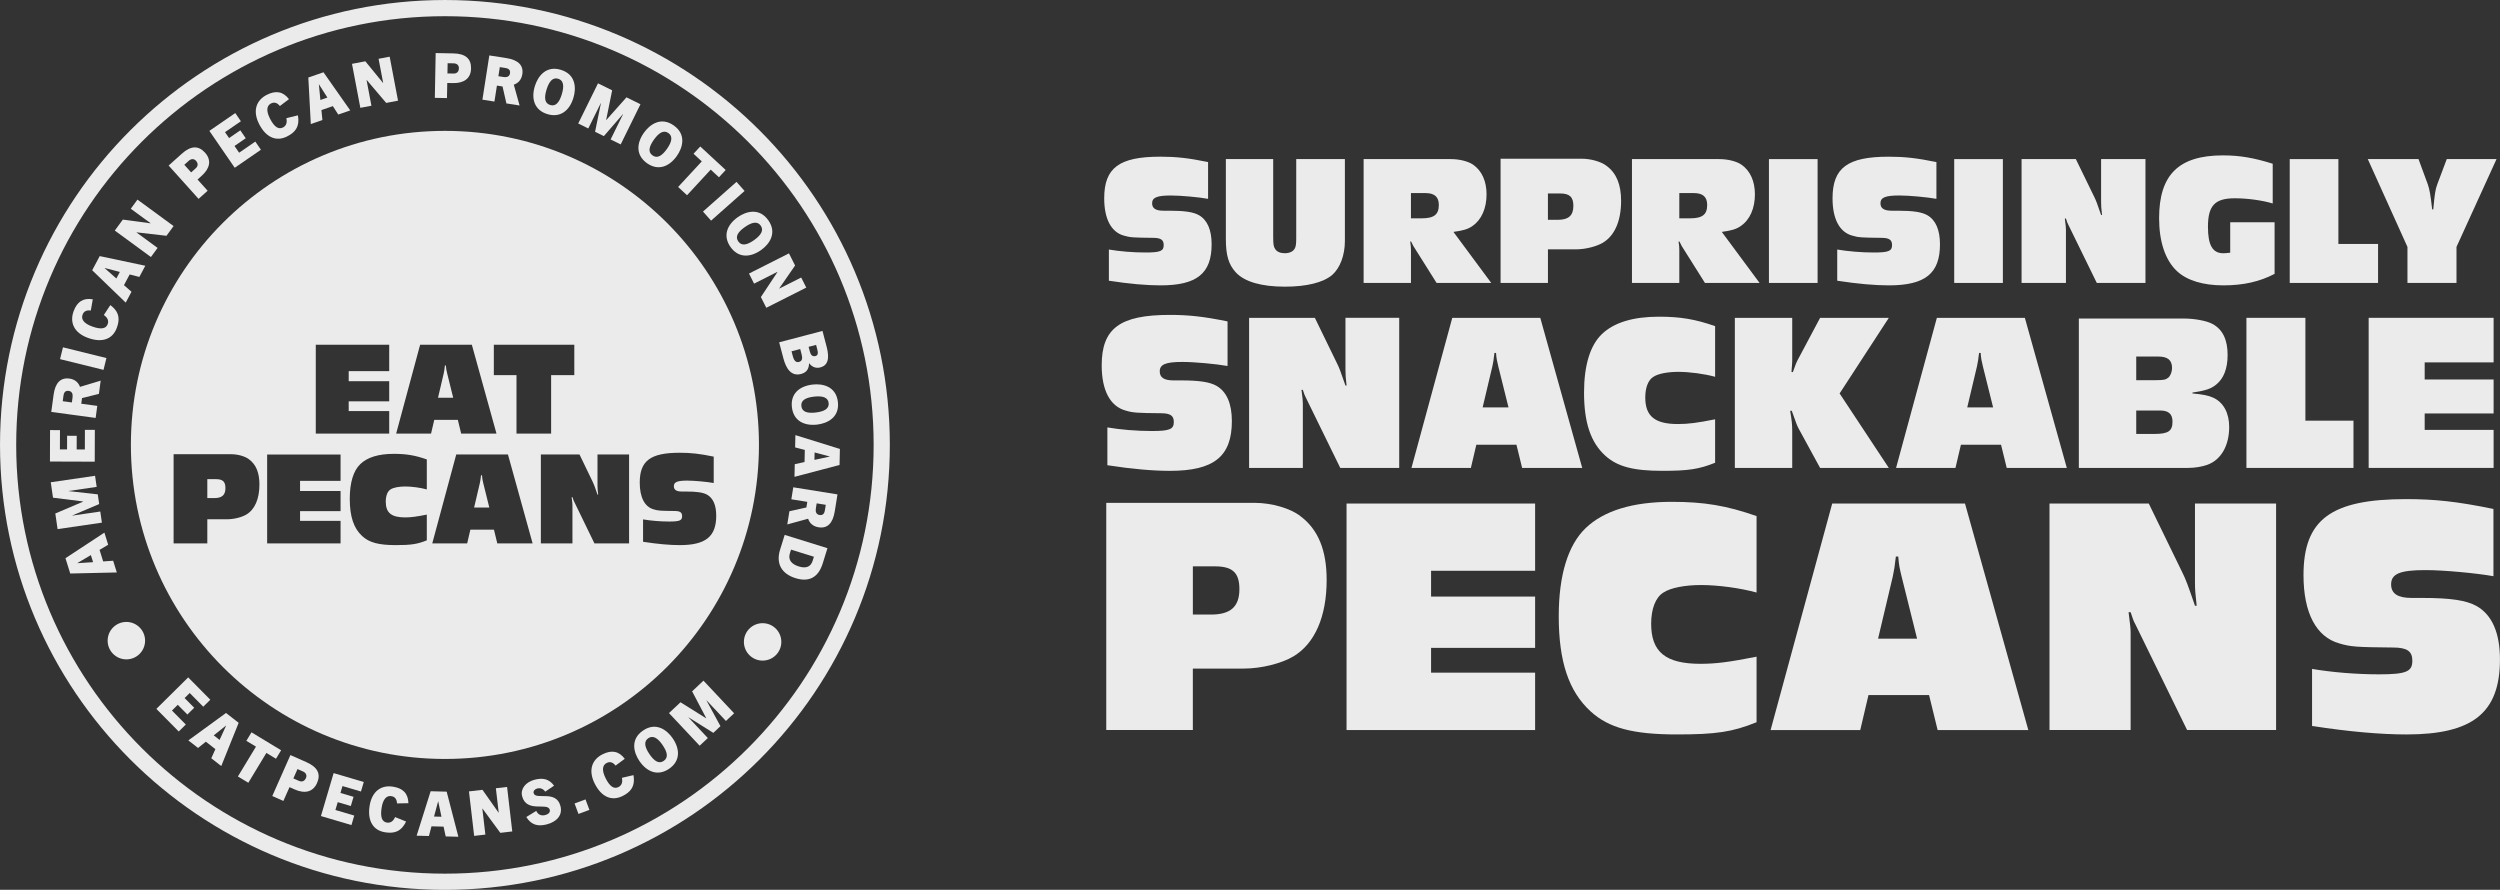 <svg width="177" height="63" viewBox="0 0 177 63" fill="none" xmlns="http://www.w3.org/2000/svg">
<rect x="0" y="0" width="177" height="63" fill="#333333" stroke="none"/>
<g clip-path="url(#clip0_3851_13149)">
<path d="M31.5 9.266C19.221 9.266 9.267 19.221 9.267 31.5C9.267 43.78 19.221 53.734 31.5 53.734C43.779 53.734 53.734 43.779 53.734 31.5C53.734 19.22 43.779 9.266 31.5 9.266ZM34.962 24.406H40.661V26.558H39.02V30.7H36.567V26.558H34.963V24.406H34.962ZM22.357 24.406H27.556V26.274H24.688V26.991H27.556V28.416H24.688V29.105H27.556V30.7H22.357V24.407V24.406ZM17.452 36.424C17.122 36.623 16.565 36.764 16.084 36.764H14.678V38.471H12.291V32.159H16.376C16.848 32.159 17.367 32.31 17.641 32.527C18.131 32.895 18.368 33.471 18.368 34.301C18.368 35.311 18.047 36.065 17.452 36.423V36.424ZM24.112 34.047H21.244V34.764H24.112V36.189H21.244V36.878H24.112V38.473H18.914V32.179H24.112V34.047ZM30.218 34.651C29.774 34.528 29.161 34.443 28.689 34.443C28.246 34.443 27.849 34.519 27.651 34.651C27.434 34.783 27.312 35.104 27.312 35.519C27.312 36.302 27.708 36.632 28.67 36.632C29.095 36.632 29.463 36.585 30.218 36.434V38.255C29.548 38.529 29.095 38.594 28.019 38.594C26.811 38.594 26.142 38.416 25.641 37.953C25.038 37.396 24.764 36.566 24.764 35.312C24.764 34.17 25.018 33.33 25.509 32.858C26.009 32.377 26.802 32.132 27.877 32.132C28.773 32.132 29.387 32.236 30.218 32.528V34.651ZM28.047 30.7L29.745 24.407H33.406L35.152 30.7H32.651L32.415 29.728H30.745L30.519 30.7H28.047ZM35.208 38.472L34.972 37.5H33.302L33.076 38.472H30.604L32.302 32.178H35.963L37.709 38.472H35.208ZM44.539 38.472H42.086L40.661 35.538C40.614 35.453 40.586 35.378 40.529 35.198H40.473C40.52 35.556 40.529 35.66 40.529 35.773V38.472H38.293V32.178H41.029L41.963 34.112C42.038 34.263 42.105 34.433 42.303 35.018H42.35C42.312 34.688 42.303 34.565 42.303 34.367V32.178H44.539V38.472ZM48.134 38.594C47.426 38.594 46.559 38.519 45.529 38.358V36.773C46.077 36.867 46.746 36.924 47.379 36.924C48.124 36.924 48.294 36.848 48.294 36.547C48.294 36.282 48.153 36.178 47.757 36.178C46.767 36.169 46.596 36.16 46.285 36.065C45.643 35.886 45.294 35.215 45.294 34.169C45.294 32.621 46.049 32.055 48.124 32.055C48.908 32.055 49.531 32.121 50.531 32.329V34.197C50.059 34.112 49.162 34.027 48.653 34.027C47.955 34.027 47.709 34.131 47.709 34.423C47.709 34.678 47.888 34.8 48.275 34.8H48.568C49.351 34.8 49.784 34.867 50.068 35.027C50.493 35.273 50.709 35.772 50.709 36.508C50.709 37.989 49.964 38.594 48.134 38.594V38.594Z" fill="white" fill-opacity="0.9"/>
<path d="M34.123 33.65H34.057C34.029 33.915 34.01 34.028 33.972 34.207L33.567 35.934H34.643L34.218 34.217C34.162 33.972 34.142 33.906 34.124 33.65H34.123Z" fill="white" fill-opacity="0.9"/>
<path d="M31.661 26.444C31.604 26.199 31.585 26.133 31.567 25.877H31.5C31.472 26.142 31.453 26.254 31.416 26.434L31.011 28.161H32.086L31.662 26.444H31.661Z" fill="white" fill-opacity="0.9"/>
<path d="M15.291 33.923H14.678V35.264H15.178C15.716 35.264 15.961 35.047 15.961 34.556C15.961 34.103 15.773 33.924 15.292 33.924L15.291 33.923Z" fill="white" fill-opacity="0.9"/>
<path d="M62.427 31.501C62.427 14.42 48.581 0.574 31.501 0.574C14.42 0.574 0.574 14.42 0.574 31.501C0.574 48.581 14.42 62.428 31.501 62.428C48.581 62.428 62.427 48.581 62.427 31.501Z" stroke="white" stroke-opacity="0.9" stroke-width="1.146" stroke-miterlimit="10"/>
<path d="M7.657 38.567L7.049 38.932L7.304 39.749L8.011 39.7L8.27 40.53L4.973 40.605L4.635 39.521L7.391 37.709L7.658 38.565L7.657 38.567ZM6.59 39.801L6.434 39.3L5.481 39.865L5.484 39.873L6.59 39.801Z" fill="white" fill-opacity="0.9"/>
<path d="M6.844 34.471L4.861 34.761V34.77L6.922 35.001L7.022 35.687L5.115 36.497V36.506L7.1 36.216L7.214 37.003L4.077 37.461L3.916 36.355L5.891 35.514V35.505L3.753 35.236L3.594 34.144L6.73 33.686L6.845 34.473L6.844 34.471Z" fill="white" fill-opacity="0.9"/>
<path d="M6.707 32.687L3.536 32.676L3.544 30.45L4.246 30.453L4.241 31.817L4.748 31.819L4.752 30.852L5.432 30.854L5.428 31.822L6.007 31.824L6.012 30.432L6.715 30.435L6.707 32.687Z" fill="white" fill-opacity="0.9"/>
<path d="M7.002 27.887L5.808 28.185L5.754 28.583L6.887 28.736L6.772 29.589L3.63 29.166L3.793 27.957C3.908 27.105 4.285 26.719 4.915 26.803C5.305 26.856 5.55 27.081 5.665 27.39L7.128 26.95L7.002 27.887ZM5.135 28.152C5.158 27.977 5.154 27.713 4.865 27.675C4.58 27.636 4.515 27.854 4.492 28.025L4.441 28.406L5.089 28.493L5.135 28.152Z" fill="white" fill-opacity="0.9"/>
<path d="M7.329 26.187L4.251 25.427L4.458 24.59L7.535 25.351L7.329 26.187Z" fill="white" fill-opacity="0.9"/>
<path d="M7.81 21.601C8.506 22.118 8.47 22.664 8.27 23.212C7.98 24.009 7.237 24.292 6.224 23.922C5.258 23.569 4.915 22.847 5.212 22.034C5.456 21.366 5.886 21.076 6.569 21.19L6.429 21.985C6.088 21.94 5.924 22.068 5.845 22.284C5.728 22.604 5.939 22.902 6.52 23.113C7.171 23.351 7.507 23.267 7.624 22.948C7.697 22.749 7.66 22.514 7.351 22.303L7.81 21.601Z" fill="white" fill-opacity="0.9"/>
<path d="M9.866 19.607L9.179 19.432L8.777 20.189L9.309 20.657L8.901 21.425L6.527 19.134L7.06 18.132L10.287 18.815L9.867 19.607H9.866ZM8.238 19.718L8.484 19.253L7.413 18.974L7.408 18.982L8.238 19.718Z" fill="white" fill-opacity="0.9"/>
<path d="M11.787 16.694L9.667 16.449L9.662 16.456L11.158 17.552L10.686 18.197L8.128 16.324L8.697 15.547L10.659 15.813L10.664 15.806L9.26 14.778L9.733 14.133L12.29 16.006L11.787 16.694Z" fill="white" fill-opacity="0.9"/>
<path d="M14.059 14.08L11.94 11.721L12.867 10.888C13.511 10.309 14.053 10.292 14.516 10.808C15.003 11.35 14.847 11.936 14.288 12.438L13.986 12.71L14.7 13.504L14.06 14.08H14.059ZM13.855 11.917C14.007 11.782 14.06 11.591 13.875 11.383C13.73 11.222 13.533 11.234 13.364 11.383L13.049 11.667L13.533 12.206L13.854 11.917H13.855Z" fill="white" fill-opacity="0.9"/>
<path d="M16.619 11.879L14.823 9.266L16.657 8.005L17.055 8.584L15.93 9.356L16.217 9.775L17.014 9.227L17.399 9.787L16.602 10.335L16.93 10.812L18.076 10.024L18.473 10.603L16.617 11.879H16.619Z" fill="white" fill-opacity="0.9"/>
<path d="M21.09 8.166C21.245 9.018 20.848 9.394 20.328 9.659C19.572 10.044 18.836 9.745 18.347 8.785C17.88 7.867 18.121 7.105 18.892 6.713C19.526 6.391 20.038 6.472 20.46 7.02L19.816 7.506C19.597 7.241 19.39 7.223 19.184 7.327C18.881 7.482 18.833 7.844 19.113 8.394C19.428 9.012 19.731 9.179 20.034 9.025C20.223 8.929 20.355 8.733 20.274 8.368L21.088 8.166H21.09Z" fill="white" fill-opacity="0.9"/>
<path d="M23.949 8.109L23.566 7.513L22.756 7.793L22.827 8.498L22.005 8.782L21.829 5.488L22.902 5.117L24.797 7.817L23.949 8.109ZM22.682 7.08L23.179 6.908L22.585 5.974L22.577 5.976L22.683 7.079L22.682 7.08Z" fill="white" fill-opacity="0.9"/>
<path d="M27.343 7.287L25.961 5.662L25.952 5.663L26.297 7.486L25.512 7.634L24.921 4.52L25.867 4.34L27.119 5.873L27.128 5.871L26.804 4.162L27.589 4.013L28.18 7.128L27.343 7.286V7.287Z" fill="white" fill-opacity="0.9"/>
<path d="M30.786 6.928L30.845 3.757L32.09 3.78C32.955 3.796 33.364 4.153 33.351 4.847C33.337 5.575 32.823 5.897 32.072 5.883L31.666 5.875L31.646 6.944L30.785 6.928H30.786ZM32.112 5.208C32.315 5.211 32.485 5.109 32.49 4.831C32.494 4.614 32.342 4.488 32.116 4.484L31.692 4.476L31.679 5.2L32.112 5.208Z" fill="white" fill-opacity="0.9"/>
<path d="M35.853 7.322L35.58 6.122L35.182 6.06L35.006 7.19L34.155 7.057L34.644 3.924L35.848 4.112C36.699 4.245 37.077 4.63 36.98 5.258C36.919 5.647 36.689 5.888 36.377 5.996L36.787 7.468L35.853 7.323V7.322ZM35.626 5.449C35.801 5.477 36.064 5.478 36.109 5.189C36.153 4.906 35.936 4.836 35.766 4.81L35.387 4.751L35.286 5.396L35.626 5.449Z" fill="white" fill-opacity="0.9"/>
<path d="M37.869 6.094C38.076 5.419 38.644 4.619 39.713 4.945C40.781 5.272 40.804 6.254 40.597 6.93C40.317 7.842 39.661 8.356 38.752 8.079C37.844 7.801 37.589 7.006 37.869 6.094ZM39.774 6.679C39.953 6.092 39.905 5.693 39.521 5.575C39.137 5.457 38.873 5.76 38.694 6.347C38.516 6.926 38.559 7.313 38.952 7.434C39.345 7.554 39.597 7.257 39.774 6.679Z" fill="white" fill-opacity="0.9"/>
<path d="M43.232 9.874L44.117 8.076L44.11 8.072L42.753 9.638L42.131 9.331L42.546 7.301L42.538 7.298L41.651 9.096L40.938 8.744L42.339 5.9L43.341 6.394L42.915 8.497L42.923 8.5L44.355 6.892L45.345 7.38L43.944 10.225L43.231 9.873L43.232 9.874Z" fill="white" fill-opacity="0.9"/>
<path d="M45.593 9.393C46.002 8.817 46.794 8.237 47.705 8.884C48.616 9.531 48.328 10.47 47.919 11.045C47.367 11.822 46.582 12.104 45.807 11.555C45.034 11.005 45.041 10.17 45.593 9.393ZM47.216 10.547C47.572 10.046 47.651 9.653 47.324 9.42C46.996 9.187 46.651 9.391 46.295 9.891C45.945 10.384 45.864 10.765 46.199 11.003C46.533 11.241 46.866 11.039 47.217 10.546L47.216 10.547Z" fill="white" fill-opacity="0.9"/>
<path d="M48.01 13.239L49.686 11.426L49.102 10.886L49.579 10.371L51.378 12.035L50.902 12.551L50.318 12.01L48.642 13.823L48.01 13.238V13.239Z" fill="white" fill-opacity="0.9"/>
<path d="M49.772 14.978L52.145 12.876L52.716 13.52L50.343 15.622L49.772 14.978Z" fill="white" fill-opacity="0.9"/>
<path d="M52.236 15.375C52.813 14.967 53.752 14.683 54.397 15.596C55.042 16.509 54.459 17.299 53.881 17.706C53.102 18.256 52.268 18.261 51.72 17.486C51.172 16.71 51.457 15.925 52.236 15.375ZM53.385 17.002C53.886 16.648 54.091 16.303 53.859 15.975C53.628 15.646 53.234 15.724 52.732 16.079C52.238 16.427 52.035 16.76 52.272 17.095C52.508 17.431 52.89 17.351 53.385 17.002Z" fill="white" fill-opacity="0.9"/>
<path d="M53.87 21.031L55.049 19.253L55.045 19.245L53.389 20.081L53.029 19.367L55.859 17.938L56.293 18.797L55.166 20.425L55.17 20.433L56.724 19.648L57.084 20.362L54.254 21.791L53.87 21.031Z" fill="white" fill-opacity="0.9"/>
<path d="M55.165 24.236L58.232 23.429L58.525 24.544C58.76 25.436 58.584 25.88 58.08 26.013C57.789 26.089 57.498 26.002 57.291 25.718L57.282 25.721C57.271 26.08 57.145 26.364 56.714 26.478C56.004 26.665 55.648 26.073 55.462 25.364L55.165 24.236H55.165ZM56.13 25.215C56.232 25.599 56.392 25.672 56.575 25.623C56.823 25.558 56.817 25.326 56.754 25.088L56.655 24.711L56.04 24.873L56.13 25.215ZM57.342 24.906C57.395 25.107 57.51 25.268 57.732 25.21C57.929 25.158 57.926 24.977 57.864 24.741L57.779 24.417L57.249 24.556L57.342 24.906Z" fill="white" fill-opacity="0.9"/>
<path d="M57.529 27.227C58.231 27.145 59.192 27.344 59.322 28.453C59.451 29.563 58.561 29.978 57.86 30.06C56.913 30.171 56.177 29.776 56.067 28.834C55.957 27.891 56.581 27.338 57.529 27.227ZM57.759 29.205C58.369 29.133 58.715 28.929 58.668 28.53C58.621 28.131 58.238 28.011 57.628 28.082C57.027 28.153 56.69 28.347 56.737 28.755C56.785 29.163 57.158 29.275 57.759 29.206V29.205Z" fill="white" fill-opacity="0.9"/>
<path d="M56.269 32.864L56.962 32.712L56.98 31.855L56.295 31.676L56.314 30.806L59.464 31.785L59.44 32.92L56.25 33.76L56.269 32.864ZM57.674 32.034L57.662 32.559L58.745 32.327V32.318L57.674 32.034Z" fill="white" fill-opacity="0.9"/>
<path d="M55.892 36.196L57.093 35.928L57.156 35.531L56.027 35.35L56.163 34.5L59.294 35.003L59.1 36.206C58.964 37.057 58.577 37.433 57.949 37.331C57.561 37.269 57.32 37.038 57.214 36.726L55.74 37.129L55.89 36.196H55.892ZM57.765 35.977C57.737 36.152 57.735 36.415 58.023 36.462C58.306 36.508 58.377 36.291 58.404 36.121L58.465 35.741L57.82 35.637L57.765 35.977Z" fill="white" fill-opacity="0.9"/>
<path d="M55.557 37.87L58.584 38.812L58.248 39.891C57.949 40.857 57.306 41.24 56.324 40.934C55.316 40.621 54.929 39.886 55.23 38.916L55.556 37.87H55.557ZM55.924 39.174C55.779 39.637 56.04 39.945 56.555 40.105C57.057 40.261 57.399 40.141 57.534 39.707L57.624 39.416L56.005 38.913L55.924 39.175V39.174Z" fill="white" fill-opacity="0.9"/>
<path d="M11.07 50.189L13.324 47.959L14.89 49.541L14.391 50.035L13.431 49.065L13.07 49.422L13.75 50.109L13.267 50.588L12.586 49.9L12.175 50.307L13.154 51.296L12.655 51.79L11.071 50.189H11.07Z" fill="white" fill-opacity="0.9"/>
<path d="M14.959 53.685L15.25 53.038L14.574 52.512L14.022 52.955L13.335 52.42L16.001 50.478L16.897 51.176L15.666 54.236L14.958 53.685H14.959ZM15.133 52.062L15.547 52.386L16.007 51.379L16 51.373L15.132 52.063L15.133 52.062Z" fill="white" fill-opacity="0.9"/>
<path d="M16.844 54.973L18.123 52.861L17.442 52.45L17.806 51.849L19.903 53.119L19.54 53.719L18.859 53.308L17.581 55.42L16.844 54.974V54.973Z" fill="white" fill-opacity="0.9"/>
<path d="M19.278 56.358L20.561 53.459L21.699 53.963C22.49 54.314 22.729 54.8 22.448 55.435C22.153 56.101 21.555 56.199 20.868 55.895L20.497 55.73L20.064 56.707L19.276 56.359L19.278 56.358ZM21.167 55.286C21.353 55.368 21.549 55.339 21.661 55.086C21.748 54.887 21.658 54.712 21.452 54.621L21.064 54.45L20.77 55.112L21.166 55.287L21.167 55.286Z" fill="white" fill-opacity="0.9"/>
<path d="M22.722 57.777L23.621 54.736L25.755 55.367L25.556 56.04L24.247 55.653L24.104 56.141L25.031 56.414L24.838 57.066L23.911 56.792L23.747 57.348L25.081 57.742L24.882 58.416L22.723 57.777H22.722Z" fill="white" fill-opacity="0.9"/>
<path d="M28.75 58.164C28.376 58.946 27.832 59.015 27.257 58.924C26.42 58.791 25.999 58.116 26.169 57.051C26.331 56.035 26.974 55.56 27.828 55.697C28.531 55.809 28.897 56.175 28.917 56.867L28.11 56.882C28.088 56.538 27.931 56.402 27.704 56.366C27.369 56.312 27.117 56.576 27.019 57.187C26.91 57.871 27.057 58.185 27.392 58.239C27.602 58.272 27.825 58.191 27.973 57.849L28.75 58.164Z" fill="white" fill-opacity="0.9"/>
<path d="M31.555 59.219L31.405 58.526L30.549 58.504L30.368 59.189L29.498 59.167L30.489 56.02L31.624 56.049L32.452 59.242L31.556 59.219H31.555ZM30.73 57.812L31.256 57.825L31.027 56.741H31.018L30.73 57.812Z" fill="white" fill-opacity="0.9"/>
<path d="M35.422 58.965L34.158 57.245H34.149L34.364 59.089L33.57 59.181L33.203 56.031L34.159 55.919L35.3 57.538H35.309L35.107 55.808L35.901 55.716L36.268 58.866L35.422 58.965V58.965Z" fill="white" fill-opacity="0.9"/>
<path d="M38.603 56.048C38.453 55.842 38.252 55.77 38.033 55.827C37.862 55.872 37.742 56.004 37.781 56.153C37.916 56.675 39.375 55.897 39.679 57.064C39.847 57.705 39.432 58.178 38.709 58.367C38.098 58.526 37.609 58.416 37.263 57.845L37.967 57.411C38.077 57.656 38.302 57.784 38.597 57.708C38.819 57.65 38.971 57.515 38.923 57.331C38.78 56.779 37.282 57.581 36.966 56.371C36.833 55.858 37.208 55.373 37.849 55.205C38.434 55.053 38.879 55.146 39.228 55.627L38.603 56.049L38.603 56.048Z" fill="white" fill-opacity="0.9"/>
<path d="M40.956 57.627L40.68 56.886L41.454 56.598L41.73 57.339L40.956 57.627Z" fill="white" fill-opacity="0.9"/>
<path d="M44.849 54.878C44.995 55.732 44.593 56.104 44.07 56.362C43.31 56.738 42.577 56.431 42.099 55.465C41.643 54.543 41.893 53.784 42.668 53.4C43.305 53.084 43.816 53.172 44.233 53.724L43.583 54.203C43.367 53.935 43.159 53.915 42.954 54.017C42.649 54.168 42.596 54.529 42.87 55.084C43.178 55.705 43.479 55.877 43.784 55.726C43.974 55.632 44.109 55.437 44.032 55.071L44.848 54.879L44.849 54.878Z" fill="white" fill-opacity="0.9"/>
<path d="M45.27 53.879C44.872 53.295 44.603 52.352 45.527 51.722C46.45 51.093 47.23 51.689 47.628 52.273C48.165 53.062 48.157 53.895 47.372 54.43C46.587 54.965 45.808 54.667 45.27 53.879ZM46.917 52.758C46.572 52.25 46.23 52.04 45.898 52.266C45.565 52.492 45.637 52.887 45.982 53.395C46.323 53.894 46.652 54.103 46.991 53.872C47.33 53.641 47.257 53.258 46.916 52.759L46.917 52.758Z" fill="white" fill-opacity="0.9"/>
<path d="M51.397 51.046L50.025 49.585L50.018 49.591L51.008 51.412L50.503 51.887L48.748 50.786L48.742 50.792L50.114 52.253L49.535 52.796L47.364 50.485L48.179 49.72L49.998 50.858L50.004 50.852L49.002 48.946L49.806 48.19L51.976 50.501L51.396 51.045L51.397 51.046Z" fill="white" fill-opacity="0.9"/>
<path d="M8.947 46.684C9.678 46.684 10.272 46.091 10.272 45.359C10.272 44.627 9.678 44.033 8.947 44.033C8.215 44.033 7.621 44.627 7.621 45.359C7.621 46.091 8.215 46.684 8.947 46.684Z" fill="white" fill-opacity="0.9"/>
<path d="M53.993 46.771C54.725 46.771 55.318 46.178 55.318 45.446C55.318 44.714 54.725 44.121 53.993 44.121C53.261 44.121 52.668 44.714 52.668 45.446C52.668 46.178 53.261 46.771 53.993 46.771Z" fill="white" fill-opacity="0.9"/>
</g>
<g clip-path="url(#clip1_3851_13149)">
<path d="M85.532 14.077C84.869 13.958 83.611 13.841 82.895 13.841C81.914 13.841 81.57 13.985 81.57 14.393C81.57 14.748 81.821 14.918 82.364 14.918H82.775C83.875 14.918 84.484 15.01 84.882 15.234C85.478 15.575 85.783 16.272 85.783 17.298C85.783 19.363 84.736 20.204 82.166 20.204C81.172 20.204 79.953 20.098 78.509 19.875V17.667C79.278 17.798 80.218 17.877 81.106 17.877C82.152 17.877 82.39 17.772 82.39 17.352C82.39 16.983 82.192 16.839 81.635 16.839C80.244 16.825 80.005 16.813 79.568 16.681C78.669 16.43 78.178 15.497 78.178 14.038C78.178 11.881 79.238 11.093 82.153 11.093C83.253 11.093 84.127 11.185 85.532 11.474V14.077Z" fill="white" fill-opacity="0.9"/>
<path d="M95.218 17.062C95.218 18.074 94.874 18.982 94.317 19.468C93.681 20.006 92.502 20.296 90.978 20.296C89.308 20.296 88.116 19.954 87.493 19.283C86.99 18.731 86.791 18.087 86.791 16.93V11.264H90.142V16.746C90.142 17.312 90.169 17.468 90.288 17.64C90.408 17.824 90.646 17.929 90.964 17.929C91.309 17.929 91.574 17.798 91.68 17.574C91.747 17.455 91.773 17.245 91.773 16.864V11.264H95.218V17.062Z" fill="white" fill-opacity="0.9"/>
<path d="M102.717 11.264C103.34 11.264 103.95 11.422 104.294 11.658C104.917 12.092 105.248 12.829 105.248 13.762C105.248 14.748 104.89 15.563 104.255 15.997C103.924 16.233 103.579 16.325 102.903 16.418L105.58 20.033H101.711L100.148 17.549C100.081 17.457 100.042 17.378 99.909 17.102H99.843C99.882 17.378 99.896 17.51 99.896 17.668V20.034H96.544V11.264H102.718H102.717ZM100.65 15.458C101.525 15.458 101.869 15.195 101.869 14.511C101.869 13.946 101.565 13.67 100.929 13.67H99.895V15.458H100.65Z" fill="white" fill-opacity="0.9"/>
<path d="M111.978 11.237C112.641 11.237 113.369 11.448 113.754 11.75C114.443 12.263 114.774 13.065 114.774 14.222C114.774 15.629 114.324 16.681 113.49 17.18C113.026 17.456 112.244 17.654 111.568 17.654H109.594V20.033H106.241V11.237H111.978ZM110.295 15.563C111.05 15.563 111.395 15.261 111.395 14.577C111.395 13.947 111.129 13.697 110.454 13.697H109.593V15.564H110.295V15.563Z" fill="white" fill-opacity="0.9"/>
<path d="M121.717 11.264C122.34 11.264 122.949 11.422 123.294 11.658C123.917 12.092 124.248 12.829 124.248 13.762C124.248 14.748 123.89 15.563 123.254 15.997C122.923 16.233 122.578 16.325 121.903 16.418L124.579 20.033H120.711L119.147 17.549C119.081 17.457 119.041 17.378 118.909 17.102H118.842C118.882 17.378 118.895 17.51 118.895 17.668V20.034H115.543V11.264H121.717ZM119.65 15.458C120.525 15.458 120.869 15.195 120.869 14.511C120.869 13.946 120.564 13.67 119.928 13.67H118.895V15.458H119.651H119.65Z" fill="white" fill-opacity="0.9"/>
<path d="M128.686 20.032H125.241V11.264H128.686V20.032Z" fill="white" fill-opacity="0.9"/>
<path d="M137.099 14.077C136.436 13.958 135.177 13.84 134.462 13.84C133.481 13.84 133.136 13.985 133.136 14.393C133.136 14.748 133.388 14.918 133.931 14.918H134.342C135.442 14.918 136.051 15.01 136.449 15.234C137.045 15.575 137.35 16.272 137.35 17.298C137.35 19.363 136.303 20.204 133.732 20.204C132.739 20.204 131.52 20.098 130.076 19.875V17.667C130.845 17.798 131.785 17.877 132.672 17.877C133.719 17.877 133.957 17.772 133.957 17.352C133.957 16.983 133.759 16.839 133.202 16.839C131.811 16.825 131.572 16.813 131.135 16.681C130.234 16.431 129.744 15.498 129.744 14.039C129.744 11.882 130.804 11.094 133.719 11.094C134.819 11.094 135.693 11.186 137.098 11.475V14.078L137.099 14.077Z" fill="white" fill-opacity="0.9"/>
<path d="M141.803 20.032H138.358V11.264H141.803V20.032Z" fill="white" fill-opacity="0.9"/>
<path d="M151.899 20.032H148.453L146.453 15.944C146.386 15.825 146.347 15.721 146.268 15.471H146.189C146.255 15.971 146.268 16.115 146.268 16.273V20.033H143.127V11.264H146.97L148.282 13.959C148.388 14.17 148.48 14.406 148.758 15.221H148.825C148.772 14.761 148.758 14.591 148.758 14.314V11.264H151.899V20.032Z" fill="white" fill-opacity="0.9"/>
<path d="M161.041 15.734V19.389C159.994 19.941 158.828 20.204 157.41 20.204C155.992 20.204 154.84 19.862 154.124 19.192C153.302 18.416 152.865 17.115 152.865 15.445C152.865 12.369 154.256 11.001 157.383 11.001C158.575 11.001 159.57 11.173 160.908 11.593V14.406C160.178 14.183 159.106 14.038 158.231 14.038C156.813 14.038 156.323 14.551 156.323 16.063C156.323 17.365 156.654 17.93 157.409 17.93C157.541 17.93 157.661 17.917 157.899 17.891V15.735H161.04L161.041 15.734Z" fill="white" fill-opacity="0.9"/>
<path d="M168.367 20.032H162.113V11.264H165.558V17.272H168.367V20.033V20.032Z" fill="white" fill-opacity="0.9"/>
<path d="M173.919 20.032H170.448V17.482L167.639 11.263H171.23L171.893 13.064C172.012 13.419 172.078 13.761 172.198 14.826H172.277C172.369 13.774 172.422 13.419 172.554 13.064L173.231 11.263H176.755L173.919 17.482V20.032Z" fill="white" fill-opacity="0.9"/>
<path d="M86.91 25.912C86.108 25.769 84.582 25.625 83.716 25.625C82.528 25.625 82.11 25.8 82.11 26.294C82.11 26.724 82.415 26.932 83.073 26.932H83.571C84.904 26.932 85.642 27.044 86.124 27.314C86.847 27.729 87.216 28.573 87.216 29.815C87.216 32.316 85.948 33.336 82.833 33.336C81.629 33.336 80.152 33.209 78.402 32.938V30.261C79.333 30.421 80.473 30.516 81.549 30.516C82.817 30.516 83.106 30.388 83.106 29.878C83.106 29.432 82.865 29.257 82.191 29.257C80.505 29.241 80.216 29.226 79.686 29.066C78.594 28.763 78 27.632 78 25.864C78 23.251 79.285 22.295 82.817 22.295C84.15 22.295 85.209 22.407 86.911 22.757V25.911L86.91 25.912Z" fill="white" fill-opacity="0.9"/>
<path d="M99.065 33.129H94.891L92.466 28.174C92.386 28.031 92.337 27.904 92.241 27.601H92.144C92.225 28.207 92.241 28.382 92.241 28.573V33.129H88.436V22.503H93.092L94.681 25.768C94.809 26.023 94.922 26.31 95.259 27.298H95.339C95.274 26.74 95.259 26.533 95.259 26.198V22.502H99.064V33.128L99.065 33.129Z" fill="white" fill-opacity="0.9"/>
<path d="M104.524 31.488L104.138 33.129H99.932L102.821 22.503H109.051L112.021 33.129H107.767L107.365 31.488H104.524ZM106.081 25.945C105.984 25.53 105.952 25.419 105.919 24.988H105.807C105.758 25.434 105.727 25.626 105.662 25.928L104.971 28.843H106.802L106.08 25.945H106.081Z" fill="white" fill-opacity="0.9"/>
<path d="M121.43 26.677C120.676 26.471 119.632 26.327 118.829 26.327C118.075 26.327 117.4 26.454 117.063 26.677C116.693 26.9 116.485 27.442 116.485 28.142C116.485 29.465 117.159 30.022 118.797 30.022C119.519 30.022 120.145 29.943 121.43 29.687V32.762C120.29 33.224 119.519 33.335 117.69 33.335C115.634 33.335 114.495 33.033 113.643 32.252C112.616 31.312 112.15 29.91 112.15 27.791C112.15 25.864 112.584 24.445 113.419 23.649C114.269 22.837 115.618 22.422 117.449 22.422C118.974 22.422 120.017 22.598 121.43 23.091V26.675V26.677Z" fill="white" fill-opacity="0.9"/>
<path d="M130.244 27.856L133.728 33.129H128.863L127.386 30.421C127.242 30.166 127.193 30.038 126.857 29.083H126.744C126.857 29.768 126.889 30.039 126.889 30.532V33.129H122.827V22.503H126.889V25.498C126.889 25.514 126.889 25.704 126.872 25.88C126.856 25.945 126.856 26.135 126.84 26.343H126.937C127.113 25.833 127.193 25.626 127.338 25.371L128.863 22.504H133.728L130.244 27.857V27.856Z" fill="white" fill-opacity="0.9"/>
<path d="M138.833 31.488L138.447 33.129H134.241L137.13 22.503H143.36L146.33 33.129H142.076L141.674 31.488H138.833ZM140.391 25.945C140.294 25.53 140.262 25.419 140.23 24.988H140.117C140.068 25.434 140.037 25.626 139.972 25.928L139.281 28.843H141.112L140.39 25.945H140.391Z" fill="white" fill-opacity="0.9"/>
<path d="M154.584 22.551C155.371 22.551 156.237 22.711 156.639 22.934C157.362 23.317 157.715 24.049 157.715 25.132C157.715 26.088 157.442 26.805 156.896 27.235C156.543 27.522 156.19 27.649 155.226 27.793V27.857C155.965 27.921 156.35 28 156.703 28.159C157.425 28.494 157.827 29.242 157.827 30.23C157.827 31.553 157.249 32.556 156.285 32.906C155.884 33.05 155.386 33.129 154.889 33.129H147.182V22.551H154.584ZM152.625 26.916C153.187 26.916 153.331 26.884 153.509 26.741C153.67 26.613 153.781 26.326 153.781 26.056C153.781 25.498 153.477 25.243 152.802 25.243H151.245V26.916H152.626H152.625ZM152.529 30.723C153.524 30.723 153.813 30.516 153.813 29.846C153.813 29.321 153.54 29.065 152.946 29.065H151.245V30.722H152.53L152.529 30.723Z" fill="white" fill-opacity="0.9"/>
<path d="M166.626 33.129H159.047V22.503H163.222V29.783H166.626V33.129Z" fill="white" fill-opacity="0.9"/>
<path d="M176.547 25.657H171.667V26.868H176.547V29.273H171.667V30.436H176.547V33.128H167.701V22.502H176.547V25.657V25.657Z" fill="white" fill-opacity="0.9"/>
<path d="M88.816 35.602C90.027 35.602 91.36 35.986 92.062 36.539C93.322 37.477 93.927 38.944 93.927 41.06C93.927 43.632 93.104 45.556 91.577 46.47C90.729 46.975 89.3 47.335 88.063 47.335H84.453V51.686H78.323V35.602H88.816ZM85.739 43.511C87.12 43.511 87.75 42.958 87.75 41.708C87.75 40.554 87.266 40.098 86.029 40.098H84.454V43.511H85.738H85.739Z" fill="white" fill-opacity="0.9"/>
<path d="M108.686 40.411H101.32V42.238H108.686V45.869H101.32V47.624H108.686V51.687H95.335V35.651H108.686V40.411Z" fill="white" fill-opacity="0.9"/>
<path d="M124.364 41.95C123.225 41.637 121.65 41.42 120.439 41.42C119.3 41.42 118.282 41.613 117.774 41.95C117.216 42.286 116.902 43.104 116.902 44.161C116.902 46.157 117.919 46.998 120.392 46.998C121.481 46.998 122.427 46.877 124.365 46.493V51.133C122.645 51.831 121.481 51.998 118.719 51.998C115.617 51.998 113.897 51.542 112.613 50.364C111.062 48.945 110.359 46.829 110.359 43.632C110.359 40.723 111.013 38.583 112.274 37.381C113.559 36.155 115.594 35.53 118.356 35.53C120.659 35.53 122.234 35.794 124.365 36.539V41.95H124.364Z" fill="white" fill-opacity="0.9"/>
<path d="M132.288 49.211L131.706 51.687H125.358L129.72 35.651H139.122L143.605 51.687H137.184L136.578 49.211H132.289H132.288ZM134.639 40.843C134.493 40.218 134.445 40.05 134.397 39.401H134.227C134.154 40.074 134.105 40.363 134.009 40.819L132.967 45.219H135.73L134.64 40.843H134.639Z" fill="white" fill-opacity="0.9"/>
<path d="M161.148 51.686H154.847L151.188 44.209C151.066 43.993 150.994 43.8 150.848 43.344H150.703C150.824 44.258 150.848 44.522 150.848 44.81V51.686H145.105V35.65H152.133L154.532 40.578C154.726 40.963 154.896 41.395 155.404 42.886H155.525C155.429 42.045 155.404 41.732 155.404 41.228V35.651H161.147V51.687L161.148 51.686Z" fill="white" fill-opacity="0.9"/>
<path d="M176.535 40.795C175.324 40.579 173.022 40.363 171.714 40.363C169.921 40.363 169.291 40.627 169.291 41.372C169.291 42.021 169.751 42.334 170.744 42.334H171.496C173.507 42.334 174.622 42.503 175.349 42.911C176.439 43.536 176.996 44.811 176.996 46.686C176.996 50.46 175.082 51.999 170.382 51.999C168.565 51.999 166.335 51.807 163.694 51.398V47.359C165.099 47.599 166.82 47.743 168.443 47.743C170.358 47.743 170.794 47.551 170.794 46.782C170.794 46.109 170.43 45.844 169.412 45.844C166.868 45.82 166.432 45.796 165.632 45.556C163.985 45.099 163.088 43.392 163.088 40.723C163.088 36.78 165.027 35.337 170.358 35.337C172.369 35.337 173.968 35.506 176.536 36.034V40.794L176.535 40.795Z" fill="white" fill-opacity="0.9"/>
</g>
<defs>
<clipPath id="clip0_3851_13149">
<rect width="63" height="63" fill="white"/>
</clipPath>
<clipPath id="clip1_3851_13149">
<rect width="98.995" height="40.998" fill="white" transform="translate(78 11.001)"/>
</clipPath>
</defs>
</svg>

